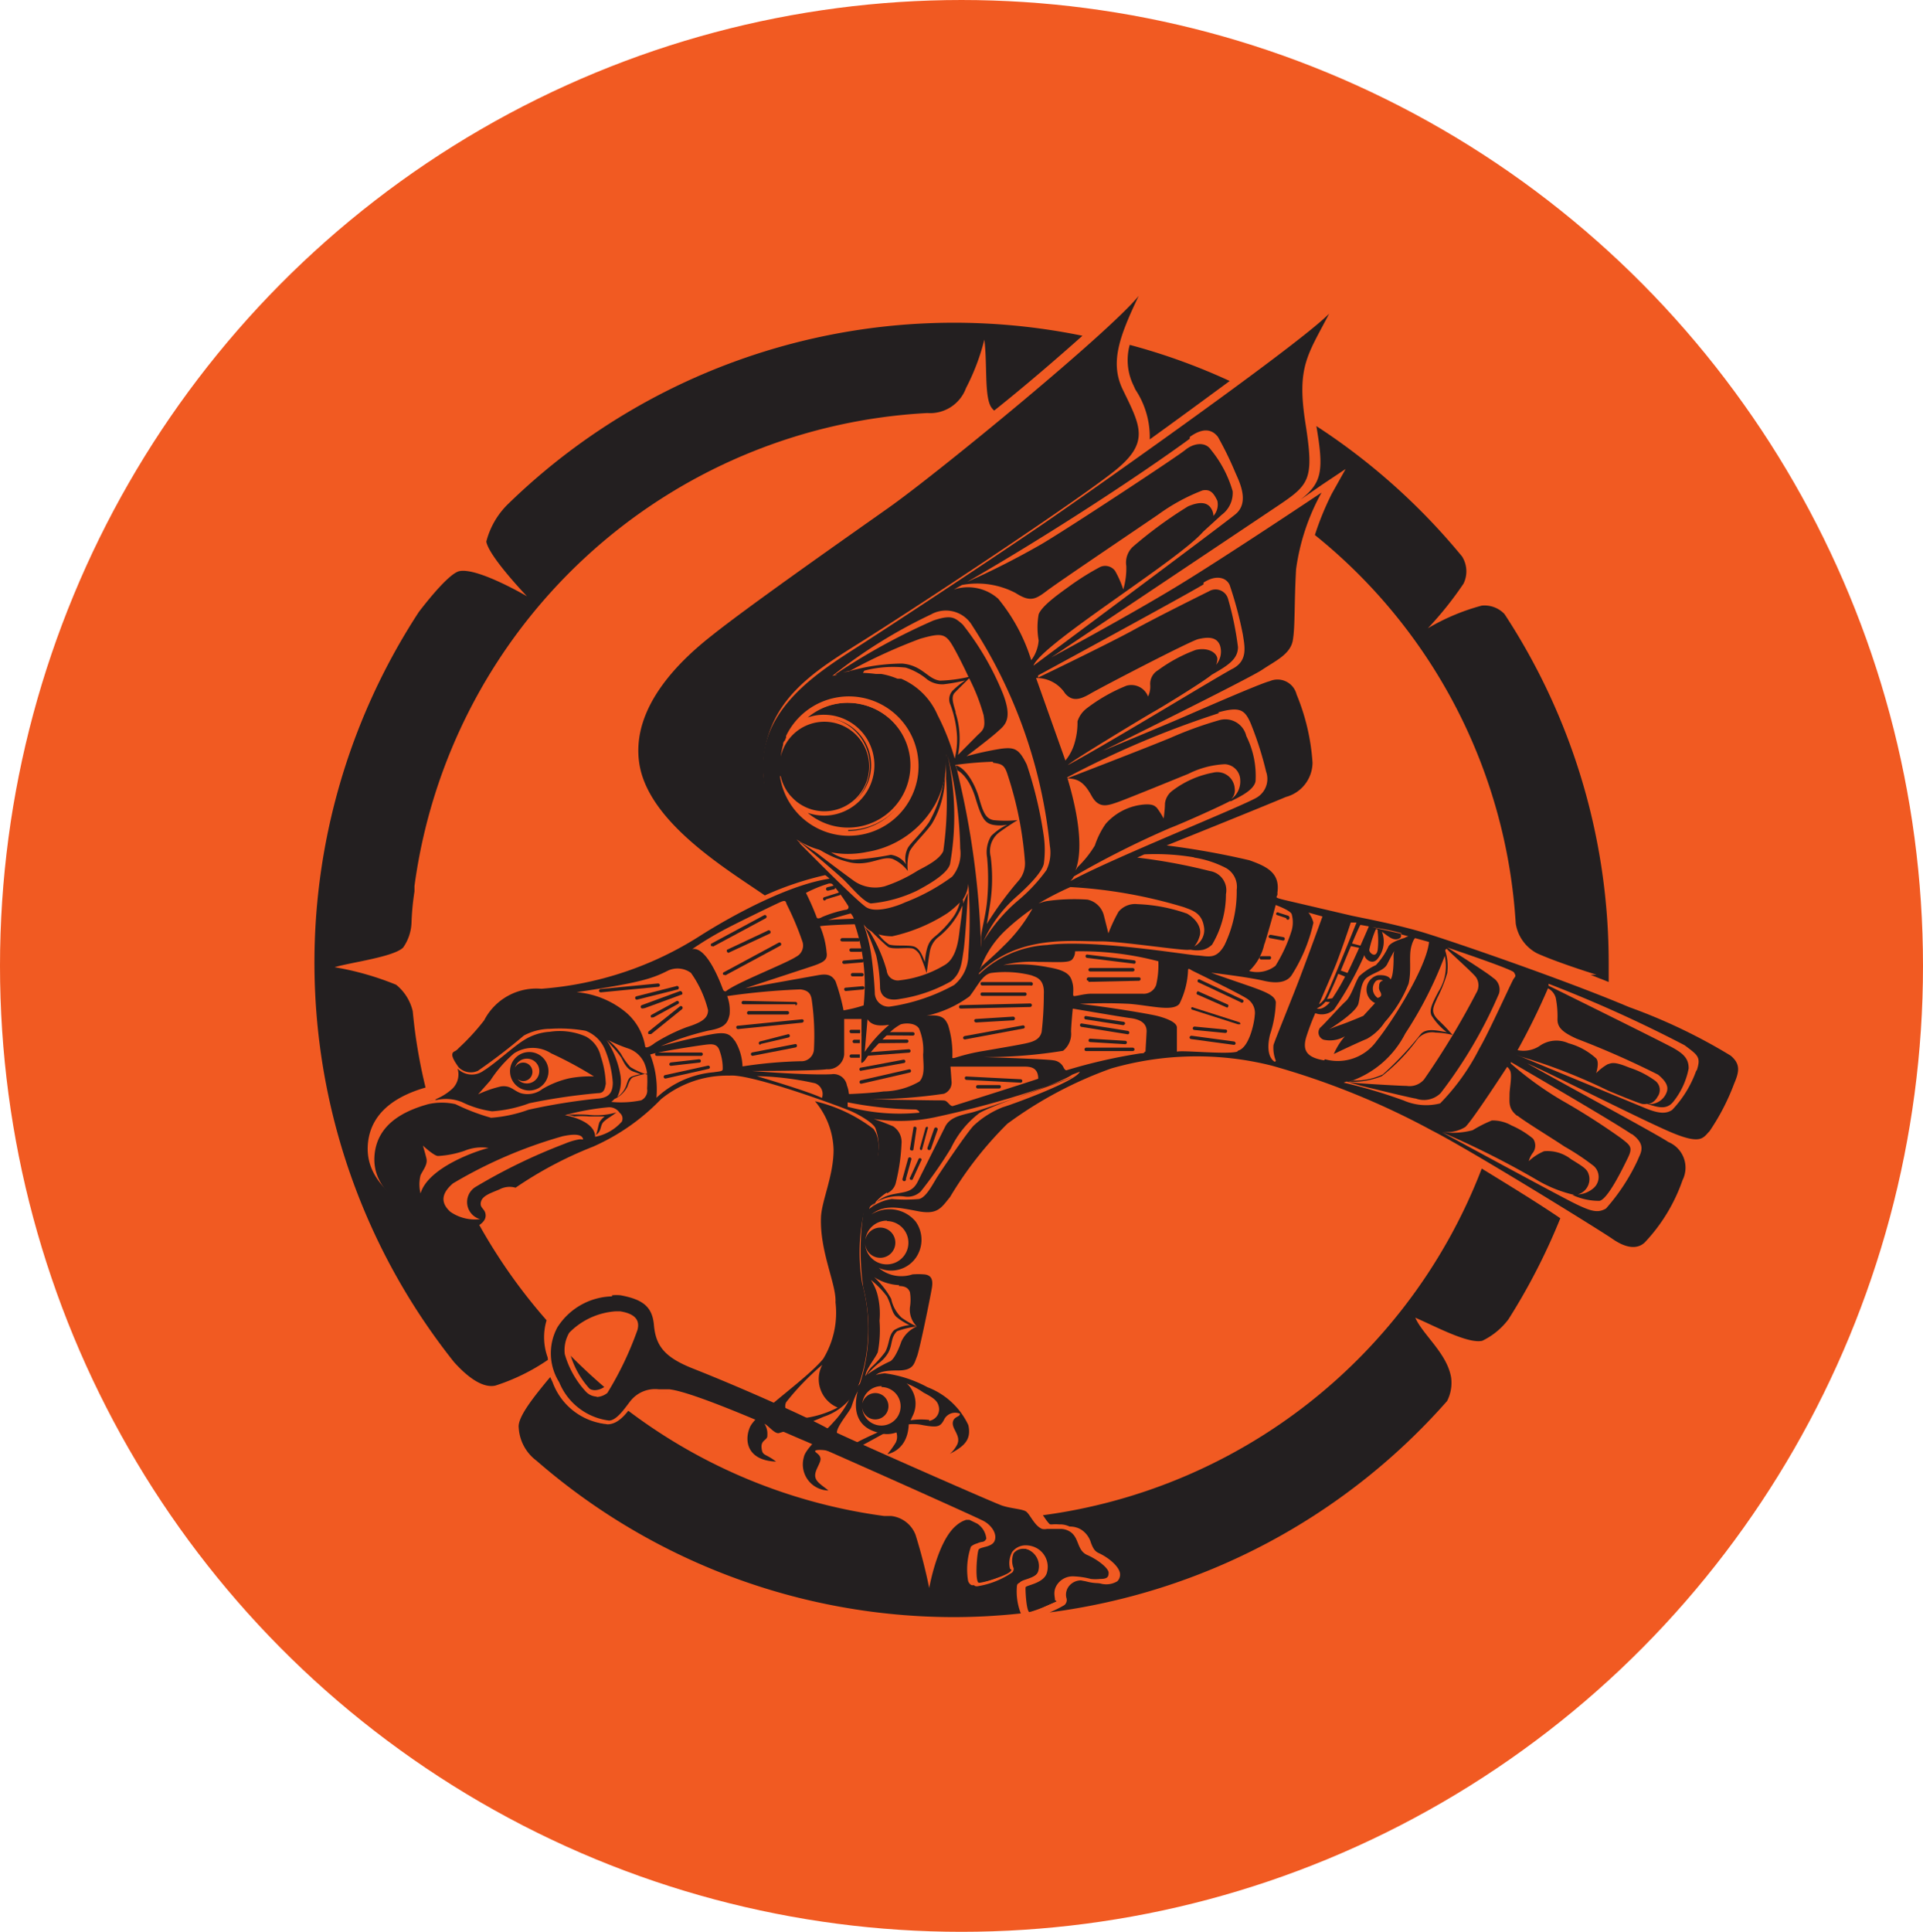 <svg xmlns="http://www.w3.org/2000/svg" width="104" height="104.448" viewBox="0 0 104 104.448">
  <g id="_5_Indigenization_Selected" data-name="5_Indigenization_Selected" transform="translate(-0.392 0.042)">
    <g id="back" transform="translate(0.392 -0.042)">
      <ellipse id="Ellipse_174" data-name="Ellipse 174" cx="52" cy="52.224" rx="52" ry="52.224" transform="translate(0 0)" fill="#f15a22"/>
    </g>
    <g id="front" transform="translate(17.392 15.958)">
      <path id="Path_2301" data-name="Path 2301" d="M60.57,23.875l1.156-.8,1.283-.855-.751,1.34a15.531,15.531,0,0,0-.913,2.23,29.236,29.236,0,0,1,10.862,21,2.207,2.207,0,0,0,1.156,1.618c1.156.52,3.212,1.156,3.212,1.156h-.335l.994.393V48.928A34.4,34.4,0,0,0,71.6,30.063a1.491,1.491,0,0,0-1.233-.456,11.637,11.637,0,0,0-2.912,1.225,18.928,18.928,0,0,0,1.93-2.415,1.514,1.514,0,0,0-.081-1.468A34.667,34.667,0,0,0,61.425,19.9C61.841,22.327,61.726,22.974,60.57,23.875Z" transform="translate(-7.233 -12.863)" fill="#231f20"/>
      <path id="Path_2302" data-name="Path 2302" d="M58.243,18.053A33.511,33.511,0,0,0,52.835,16.1a3.108,3.108,0,0,0,.208,2.2l.1.22a4.622,4.622,0,0,1,.774,2.692C55.354,20.179,56.845,19.081,58.243,18.053Z" transform="translate(-8.737 -13.454)" fill="#231f20"/>
      <path id="black_outline" data-name="black outline" d="M36.831,46.223c-2.011-1.387-6.275-3.929-6.783-7.1s2.427-5.778,3.894-6.933c2.092-1.676,7.962-5.778,9.591-6.933,2.727-1.93,11.983-9.533,13.52-11.452-1.063,2.23-1.56,3.617-.867,5.061.971,2,1.491,2.866-.451,4.414S46.318,29.8,42.528,32.206c-2.5,1.595-5.1,2.97-5.685,6.067-.728,3.836,2.762,6.02,3.467,6.806a16.859,16.859,0,0,0-3.478,1.144Z" transform="translate(-12.468 -13.81)" fill="#231f20"/>
      <path id="Path_2303" data-name="Path 2303" d="M27.611,69a29.94,29.94,0,0,1-3.721-5.3l-.3.1h-.058a3.213,3.213,0,0,1-.89.116,3.721,3.721,0,0,1-2.2-.74c-1.433-1.017-2.692-2.068-2.484-3.825.173-1.41,1.225-2.392,3.108-2.935a28.462,28.462,0,0,1-.693-4.125,2.6,2.6,0,0,0-.9-1.433,15.646,15.646,0,0,0-3.328-.948c.9-.266,3.2-.555,3.709-1.063a2.5,2.5,0,0,0,.451-1.317,14.232,14.232,0,0,1,.162-1.722v-.289h0A29.559,29.559,0,0,1,48.2,19.948,2.068,2.068,0,0,0,50.294,18.6a11.983,11.983,0,0,0,.994-2.623c.162,1.352,0,2.993.347,3.617a.855.855,0,0,0,.185.22c1.7-1.352,3.409-2.831,4.772-4.044a34.574,34.574,0,0,0-31.084,9.117,4.35,4.35,0,0,0-1.156,2.011c.139.809,2.2,2.958,2.2,2.958s-2.635-1.548-3.64-1.364c-.543.1-1.71,1.56-2.207,2.207a34.667,34.667,0,0,0,1.9,40.56c.693.774,1.537,1.433,2.242,1.271a10.932,10.932,0,0,0,2.866-1.41A3.189,3.189,0,0,1,27.611,69Z" transform="translate(-15.051 -13.616)" fill="#231f20"/>
      <path id="Path_2304" data-name="Path 2304" d="M27.8,64.568a.716.716,0,0,0,.474.2.959.959,0,0,0,.508-.173h0c-.716-.612-1.41-1.271-2.068-1.941h0A5.05,5.05,0,0,0,27.8,64.568Z" transform="translate(-13.103 -5.604)" fill="#231f20"/>
      <path id="Path_2305" data-name="Path 2305" d="M72.245,54A29.628,29.628,0,0,1,48.51,72.743l.058.081c.15.22.312.462.508.532a1,1,0,0,0,.5,0,2.149,2.149,0,0,1,.393,0,1.156,1.156,0,0,1,.624.173,1.271,1.271,0,0,1,.52.716c.1.254.185.439.416.543.578.266,1.156.774,1.156,1.156a.5.5,0,0,1-.15.37,1.156,1.156,0,0,1-1.028.081,4.125,4.125,0,0,0-.878-.127.832.832,0,0,0-.7.3.74.74,0,0,0-.15.636.358.358,0,0,1-.1.393,5.511,5.511,0,0,1-.809.4,34.563,34.563,0,0,0,21.5-11.428,2.149,2.149,0,0,0,.22-1.26c-.208-1.306-1.525-2.311-1.941-3.247,1.075.462,2.866,1.433,3.628,1.248a3.871,3.871,0,0,0,1.41-1.156,33.883,33.883,0,0,0,2.808-5.466C75.215,55.814,73.632,54.855,72.245,54Z" transform="translate(-9.109 -6.819)" fill="#231f20"/>
      <path id="Path_2306" data-name="Path 2306" d="M51.568,75.037c0-.139.15-.173.358-.243s.7-.243.786-.543A.971.971,0,0,0,52.2,73.1.924.924,0,0,0,51.776,73a.728.728,0,0,0-.612.254,1.04,1.04,0,0,0-.069.844v.1l-.069.1a4.772,4.772,0,0,1-1.791.7.243.243,0,0,1-.139,0,.381.381,0,0,1-.185-.277,3.813,3.813,0,0,1,.162-1.8.832.832,0,0,1,.393-.185.448.448,0,0,0,.439-.243,1.09,1.09,0,0,0-.5-.82l-.416-.2h-.173a1.49,1.49,0,0,0-.543.312c-1.017.844-1.456,3.374-1.456,3.374a29.109,29.109,0,0,0-.74-2.877,1.6,1.6,0,0,0-1.317-1.017h-.381a29.455,29.455,0,0,1-14.04-5.847c-.289.381-.682.855-1.156.855h0a3.467,3.467,0,0,1-2.739-2.253l-.127-.266c-.832,1.005-1.78,2.161-1.7,2.739a2.392,2.392,0,0,0,.959,1.78,34.436,34.436,0,0,0,22.591,8.459,33.929,33.929,0,0,0,3.605-.2,3.27,3.27,0,0,1-.208-1.514Z" transform="translate(-13.563 -5.299)" fill="#231f20"/>
      <path id="Path_2307" data-name="Path 2307" d="M51.781,77.178h-.092c-.277-.127-.277-1.444-.254-1.5s.127-.139.324-.208.74-.243.809-.578a1,1,0,0,0-.532-1.156,1.04,1.04,0,0,0-.451-.116.786.786,0,0,0-.659.3,1.156,1.156,0,0,0-.081.89.2.2,0,0,1,0,.139,4.622,4.622,0,0,1-1.745.693.347.347,0,0,1-.266-.266,3.8,3.8,0,0,1,.15-1.745.74.74,0,0,1,.37-.173.51.51,0,0,0,.474-.277c.069-.173-.185-.693-.532-.89s-8.932-4.033-9.788-4.391c-.139-.058-.393-.162-.7-.312a41.852,41.852,0,0,0-6.46-2.415H31.79a1.56,1.56,0,0,0-1.444.589l-.139.185c-.3.381-.7.913-1.156.913a3.467,3.467,0,0,1-2.75-2.207,3.178,3.178,0,0,1-.1-3.074,3.686,3.686,0,0,1,3.074-1.756,2.415,2.415,0,0,1,.5,0c1.086.2,1.791.555,1.9,1.71s.566,1.676,2.068,2.311c2.75,1.086,6.309,2.692,7.176,3.178.693.393,8.332,3.744,9.418,4.183a5.246,5.246,0,0,0,.763.185,1.953,1.953,0,0,1,.624.173,1.248,1.248,0,0,1,.335.381,1.444,1.444,0,0,0,.532.555.555.555,0,0,0,.208,0H53.1a2.311,2.311,0,0,1,.393,0,1.156,1.156,0,0,1,.589.15,1.271,1.271,0,0,1,.508.693.867.867,0,0,0,.439.578c.555.243,1.156.74,1.156,1.075a.416.416,0,0,1-.139.324.635.635,0,0,1-.451.139h0a2.311,2.311,0,0,1-.52-.069,4.229,4.229,0,0,0-.89-.127.867.867,0,0,0-.751.324.786.786,0,0,0-.162.682c0,.127,0,.266-.081.335A5.42,5.42,0,0,1,51.781,77.178ZM29.421,60.92a3.825,3.825,0,0,0-2.38,1.156,1.676,1.676,0,0,0-.231,1.052A4.8,4.8,0,0,0,27.9,65.091a.7.7,0,0,0,.508.22.994.994,0,0,0,.543-.185A19.644,19.644,0,0,0,30.5,61.844a.589.589,0,0,0-.058-.5,1.156,1.156,0,0,0-.786-.358Z" transform="translate(-13.171 -5.915)" fill="#231f20"/>
      <path id="Path_2308" data-name="Path 2308" d="M29.279,59.968a2.2,2.2,0,0,1,.474,0c1.156.22,1.7.589,1.791,1.595.1,1.156.589,1.768,2.149,2.38,2.692,1.063,6.263,2.669,7.164,3.178.716.393,8.412,3.779,9.429,4.183.462.185,1.156.208,1.375.347s.462.786.878.948a.682.682,0,0,0,.266,0H53.5a.936.936,0,0,1,.532.139c.532.324.37,1.017.948,1.271s1.156.716,1.156.959-.092.335-.462.335a2.312,2.312,0,0,1-.5,0,4.183,4.183,0,0,0-.913-.139,1.017,1.017,0,0,0-.855.37c-.393.485-.069.9-.208.994a5.351,5.351,0,0,1-1.352.566h0c-.162-.069-.22-1.225-.2-1.34s1.005-.208,1.156-.8a1.156,1.156,0,0,0-.6-1.34,1.225,1.225,0,0,0-.508-.127.913.913,0,0,0-.774.358,1.26,1.26,0,0,0-.092.994,4.287,4.287,0,0,1-1.652.67h-.069c-.208-.092-.092-1.629,0-1.791s.728-.116.867-.485-.162-.82-.578-1.052-8.921-4.021-9.811-4.391-5.778-2.577-7.2-2.739h-.566a1.7,1.7,0,0,0-1.548.636c-.266.335-.728,1.052-1.156,1.052h0a3.363,3.363,0,0,1-2.692-2.068,2.947,2.947,0,0,1-.1-2.97,3.605,3.605,0,0,1,2.958-1.676m-.867,5.443a1.017,1.017,0,0,0,.612-.22,17.853,17.853,0,0,0,1.629-3.409c.092-.347.081-.844-.936-1.005h-.254a3.894,3.894,0,0,0-2.5,1.156,1.86,1.86,0,0,0-.243,1.156,5.015,5.015,0,0,0,1.156,2.045.855.855,0,0,0,.6.254m.867-5.7h0a3.8,3.8,0,0,0-3.178,1.814,3.236,3.236,0,0,0,.1,3.2,3.559,3.559,0,0,0,2.762,2.184h0c.578,0,1.005-.555,1.306-.971l.139-.173a1.456,1.456,0,0,1,1.329-.578h.532a41.426,41.426,0,0,1,6.4,2.438l.716.312c.855.358,9.348,4.148,9.776,4.38s.543.52.462.74-.185.15-.381.208a.682.682,0,0,0-.428.208,3.79,3.79,0,0,0-.185,1.86.451.451,0,0,0,.231.324.335.335,0,0,0,.162,0,4.622,4.622,0,0,0,1.837-.74A.277.277,0,0,0,51,74.724a1.04,1.04,0,0,1,0-.809.659.659,0,0,1,.555-.243.8.8,0,0,1,.393.1.878.878,0,0,1,.474,1.052c-.069.266-.485.416-.74.5s-.37.127-.4.3-.081,1.456.335,1.641h.139a5.361,5.361,0,0,0,1.491-.612c.185-.116.15-.324.139-.451a.67.67,0,0,1,.139-.589.728.728,0,0,1,.647-.277,3.929,3.929,0,0,1,.855.127,2.681,2.681,0,0,0,.555.069c.659,0,.716-.451.716-.589,0-.439-.751-.971-1.248-1.156-.2-.092-.266-.243-.37-.508a1.4,1.4,0,0,0-.555-.751,1.155,1.155,0,0,0-.659-.173,2.311,2.311,0,0,0-.4,0H52.6a1.352,1.352,0,0,1-.474-.508,1.387,1.387,0,0,0-.37-.428,2.311,2.311,0,0,0-.67-.185,3.466,3.466,0,0,1-.74-.185c-1.156-.439-8.713-3.79-9.406-4.172s-4.426-2.1-7.188-3.178c-1.444-.578-1.9-1.063-1.988-2.172s-.855-1.606-2-1.826a2.635,2.635,0,0,0-.52,0Zm-.867,5.443a.6.6,0,0,1-.428-.185,4.738,4.738,0,0,1-1.04-1.884,1.676,1.676,0,0,1,.208-.971A3.709,3.709,0,0,1,29.533,61.1h.208a1,1,0,0,1,.7.312.451.451,0,0,1,0,.381,21.019,21.019,0,0,1-1.5,3.212.832.832,0,0,1-.462.162Z" transform="translate(-13.179 -5.934)" fill="#f15a22"/>
      <path id="Path_2309" data-name="Path 2309" d="M42.061,66.332a.716.716,0,0,1,0,.636,4.958,4.958,0,0,1-.451.624s1.156-.173,1.156-1.722C42.384,65.9,42.292,66.113,42.061,66.332Z" transform="translate(-10.618 -4.972)" fill="#231f20"/>
      <path id="Path_2310" data-name="Path 2310" d="M46.615,66.376a4.021,4.021,0,0,0-2.207-2.045A6.656,6.656,0,0,0,42.1,63.58a2.207,2.207,0,0,0-1.583.832,2.311,2.311,0,0,0-.37.647,4.992,4.992,0,0,1-.82,1.156c-.474.543-1.525,1.421-1.606,1.9a1.41,1.41,0,0,0,1.329,1.8c-.4-.324-.693-.474-.716-.786s.3-.693.289-.924-.243-.312-.289-.4.243-.1.5-.069c.462.069.763.3,1.075.22s2.392-1.294,2.716-1.41a2.461,2.461,0,0,1,1.548-.162c.8.139.936.092,1.156-.347a.67.67,0,0,1,.832-.277c0,.127-.1.127-.231.22s-.231.277-.081.589.347.589.116.948a1.514,1.514,0,0,1-.347.416C46.373,67.532,46.8,67.185,46.615,66.376ZM44.5,66.1a3.836,3.836,0,0,0-1.93.277c-.936.439-1.791.809-2.068.994s-.9.162-.994-.589c0-.335.624-1.052.763-1.34s.358-1.583,1.5-1.618a4.426,4.426,0,0,1,2.427.8c.532.277.728.439.8.682a.636.636,0,0,1-.5.844Z" transform="translate(-11.247 -5.328)" fill="#231f20"/>
      <path id="Path_2311" data-name="Path 2311" d="M43.75,19.4Z" transform="translate(-10.266 -12.94)" fill="#231f20"/>
      <path id="Path_2312" data-name="Path 2312" d="M41.916,52.341a8.355,8.355,0,0,0-3.155-1.491,4.241,4.241,0,0,1,1.005,2.623c0,1.433-.659,2.773-.682,3.686-.058,1.86.844,3.605.786,4.564a4.784,4.784,0,0,1-.67,3.062c-.959,1.156-3.64,2.924-3.964,3.7s-.1,1.791,1.421,1.849c-.6-.462-.74-.289-.786-.74s.335-.4.312-.682a1,1,0,0,0-.162-.636c.243.139.543.543.774.52a20.985,20.985,0,0,0,2.438-.89,3.085,3.085,0,0,0,1.941-1.86,9.244,9.244,0,0,0,.139-5.35,10.007,10.007,0,0,1,.52-5.246C42.159,54.12,42.425,53,41.916,52.341ZM37.733,68.022c-.347-.092-.716-.52-.532-.9A14.11,14.11,0,0,1,39.155,65.1a1.664,1.664,0,0,0,.832,2.311,5.454,5.454,0,0,1-2.253.612Z" transform="translate(-11.684 -7.309)" fill="#231f20"/>
      <path id="Path_2313" data-name="Path 2313" d="M47.613,72.922c0,.266-1.5.693-1.722.659a4.888,4.888,0,0,1,0-1.791" transform="translate(-9.914 -4.051)" fill="#231f20"/>
      <path id="Path_2314" data-name="Path 2314" d="M49.673,74.346c-.139.092-1.063.439-1.387.555a5.6,5.6,0,0,1-.2-1.34" transform="translate(-9.535 -3.776)" fill="#231f20"/>
      <path id="Path_2315" data-name="Path 2315" d="M49.673,74.346c-.139.092-1.063.439-1.387.555a7.175,7.175,0,0,1-.2-1.34" transform="translate(-9.535 -3.776)" fill="#231f20"/>
      <path id="Path_2316" data-name="Path 2316" d="M28.332,46.125a.092.092,0,0,1-.092-.081.1.1,0,0,1,.092-.1l3.1-.3a.1.1,0,0,1,.1.081.092.092,0,0,1-.081.1l-3.108.3Z" transform="translate(-12.845 -8.471)" fill="#231f20"/>
      <path id="Path_2317" data-name="Path 2317" d="M30.262,46.937a.095.095,0,0,1-.023-.185L32.284,46a.1.1,0,0,1,.127.058.092.092,0,0,1,0,.116l-2.011.74Z" transform="translate(-12.524 -8.409)" fill="#231f20"/>
      <path id="Path_2318" data-name="Path 2318" d="M30.624,48.2h-.081a.116.116,0,0,1,0-.139l1.687-1.352a.092.092,0,0,1,.127,0,.1.1,0,0,1,0,.139L30.682,48.2Z" transform="translate(-12.467 -8.289)" fill="#231f20"/>
      <path id="Path_2319" data-name="Path 2319" d="M30.932,49.025a.092.092,0,0,1-.092-.092.1.1,0,0,1,.092-.092h2.4a.092.092,0,0,1,.092.092.1.1,0,0,1-.092.092Z" transform="translate(-12.412 -7.936)" fill="#231f20"/>
      <path id="Path_2320" data-name="Path 2320" d="M31.333,50.144a.094.094,0,0,1-.023-.185l2.311-.508a.089.089,0,1,1,.035.173l-2.311.52Z" transform="translate(-12.346 -7.831)" fill="#231f20"/>
      <path id="Path_2321" data-name="Path 2321" d="M35.372,49.086a.093.093,0,0,1-.012-.185l2.311-.451a.081.081,0,0,1,.1.081.092.092,0,0,1-.069.1l-2.311.451Z" transform="translate(-11.67 -8)" fill="#231f20"/>
      <path id="Path_2322" data-name="Path 2322" d="M37.762,46.635H34.931a.081.081,0,0,1-.081-.092.092.092,0,0,1,.092-.092h0l2.82.058a.092.092,0,1,1,0,.185Z" transform="translate(-11.741 -8.337)" fill="#231f20"/>
      <path id="Path_2323" data-name="Path 2323" d="M48.613,45.765h-2.6a.092.092,0,0,1-.092-.092.081.081,0,0,1,.092-.092h2.646a.1.1,0,0,1,.092.1.092.092,0,0,1-.139.081Z" transform="translate(-9.891 -8.483)" fill="#231f20"/>
      <path id="Path_2324" data-name="Path 2324" d="M48.195,50.285h0l-2.912-.15a.092.092,0,0,1-.092-.092.081.081,0,0,1,.092-.092l2.924.15a.093.093,0,1,1-.012.185Z" transform="translate(-10.012 -7.749)" fill="#231f20"/>
      <path id="Path_2325" data-name="Path 2325" d="M50.932,45.545a.081.081,0,0,1-.092-.081.1.1,0,0,1,.092-.1H53.66a.081.081,0,0,1,.092.092.092.092,0,0,1-.092.092l-2.727.058Z" transform="translate(-9.068 -8.52)" fill="#231f20"/>
      <path id="Path_2326" data-name="Path 2326" d="M53.352,48.8H50.821a.081.081,0,0,1-.081-.092.092.092,0,0,1,.092-.092h2.519a.1.1,0,0,1,.092.092.092.092,0,0,1-.092.092Z" transform="translate(-9.086 -7.973)" fill="#231f20"/>
      <path id="Path_2327" data-name="Path 2327" d="M58,48.557h0l-2.311-.312a.092.092,0,0,1-.081-.1.116.116,0,0,1,.1-.081l2.311.312a.116.116,0,0,1,.081.1.092.092,0,0,1-.1.081Z" transform="translate(-8.274 -8.065)" fill="#231f20"/>
      <path id="Path_2328" data-name="Path 2328" d="M58.21,47.664h0l-2.461-.786a.081.081,0,0,1-.058-.116.092.092,0,0,1,.116,0l2.461.786a.092.092,0,0,1,.069.116Z" transform="translate(-8.26 -8.284)" fill="#231f20"/>
      <path id="Path_2329" data-name="Path 2329" d="M58.314,46.687h0L56,45.6a.1.1,0,0,1,0-.127.092.092,0,0,1,.127,0l2.311,1.086a.092.092,0,0,1,0,.127.081.081,0,0,1-.127,0Z" transform="translate(-8.211 -8.499)" fill="#231f20"/>
      <path id="Path_2330" data-name="Path 2330" d="M53.1,48.08h0l-2.5-.4a.092.092,0,0,1-.069-.1.081.081,0,0,1,.1-.081l2.484.4a.093.093,0,1,1-.023.185Z" transform="translate(-9.121 -8.161)" fill="#231f20"/>
      <path id="Path_2331" data-name="Path 2331" d="M53.4,44.8h0l-2.531-.312a.092.092,0,0,1-.081-.1.081.081,0,0,1,.1-.081l2.531.312a.093.093,0,1,1-.023.185Z" transform="translate(-9.078 -8.696)" fill="#231f20"/>
      <path id="Path_2332" data-name="Path 2332" d="M45.012,46.847a.092.092,0,1,1,0-.185l3.756-.092a.091.091,0,0,1,.092.092.1.1,0,0,1-.092.1Z" transform="translate(-10.053 -8.316)" fill="#231f20"/>
      <path id="Path_2333" data-name="Path 2333" d="M45.2,48.343a.1.1,0,0,1-.092-.081.116.116,0,0,1,.081-.1l3.155-.578a.092.092,0,0,1,.1.069.081.081,0,0,1-.069.1l-3.155.589Z" transform="translate(-10.024 -8.144)" fill="#231f20"/>
      <path id="Path_2334" data-name="Path 2334" d="M34.094,45.485a.075.075,0,0,1-.081-.127l2.981-1.606a.093.093,0,1,1,.092.162L34.106,45.52Z" transform="translate(-11.884 -8.783)" fill="#231f20"/>
      <path id="Path_2335" data-name="Path 2335" d="M33.524,44.146a.092.092,0,0,1-.081,0,.1.1,0,0,1,0-.127L36.3,42.482a.093.093,0,0,1,.092.162L33.535,44.18Z" transform="translate(-11.979 -8.997)" fill="#231f20"/>
      <path id="Path_2336" data-name="Path 2336" d="M34.693,47.832a.092.092,0,0,1-.092-.081.081.081,0,0,1,.081-.1l3.467-.347a.092.092,0,0,1,.1.081.116.116,0,0,1-.081.1l-3.467.347Z" transform="translate(-11.781 -8.193)" fill="#231f20"/>
      <path id="Path_2337" data-name="Path 2337" d="M30.013,46.5a.1.1,0,0,1-.092-.069.092.092,0,0,1,.069-.116l2.138-.543a.1.1,0,1,1,.046.185Z" transform="translate(-12.567 -8.449)" fill="#231f20"/>
      <path id="Path_2338" data-name="Path 2338" d="M34.275,44.4a.116.116,0,0,1-.092-.058.092.092,0,0,1,0-.116L36.367,43.2a.1.1,0,1,1,.081.173l-2.184,1.017Z" transform="translate(-11.858 -8.878)" fill="#231f20"/>
      <path id="Path_2339" data-name="Path 2339" d="M35.193,47.116a.092.092,0,0,1-.092-.1.1.1,0,0,1,.092-.092h2.092a.092.092,0,0,1,0,.185H35.193Z" transform="translate(-11.701 -8.258)" fill="#231f20"/>
      <path id="Path_2340" data-name="Path 2340" d="M35.743,48.567a.092.092,0,0,1-.092-.069.1.1,0,0,1,.069-.116L37.21,48a.081.081,0,0,1,.116.069.092.092,0,0,1-.069.1l-1.525.358Z" transform="translate(-11.611 -8.076)" fill="#231f20"/>
      <path id="Path_2341" data-name="Path 2341" d="M45.812,50.535a.092.092,0,1,1,0-.185h1.156a.081.081,0,0,1,.092.092.092.092,0,0,1-.081.092H45.824Z" transform="translate(-9.931 -7.683)" fill="#231f20"/>
      <path id="Path_2342" data-name="Path 2342" d="M52.918,48.5h0l-1.907-.116a.081.081,0,0,1-.081-.092.092.092,0,0,1,.081-.092l1.9.116a.092.092,0,0,1,.092.092A.1.1,0,0,1,52.918,48.5Z" transform="translate(-9.058 -8.043)" fill="#231f20"/>
      <path id="Path_2343" data-name="Path 2343" d="M57.516,47.987h0l-1.664-.162a.092.092,0,0,1-.092-.092.1.1,0,0,1,.1-.092l1.676.162a.081.081,0,0,1,.081.1.092.092,0,0,1-.1.081Z" transform="translate(-8.252 -8.137)" fill="#231f20"/>
      <path id="Path_2344" data-name="Path 2344" d="M57.593,46.89h0l-1.629-.716a.092.092,0,0,1,0-.127A.1.1,0,0,1,56.01,46l1.629.728a.092.092,0,0,1,0,.116.116.116,0,0,1-.046.046Z" transform="translate(-8.224 -8.409)" fill="#231f20"/>
      <path id="Path_2345" data-name="Path 2345" d="M52.833,47.647h0L50.8,47.335a.092.092,0,0,1-.069-.1.081.081,0,0,1,.1-.081l2.034.312a.092.092,0,0,1,.069.116S52.879,47.647,52.833,47.647Z" transform="translate(-9.091 -8.218)" fill="#231f20"/>
      <path id="Path_2346" data-name="Path 2346" d="M48.231,46.245H46.012a.092.092,0,1,1,0-.185h2.311a.092.092,0,1,1,0,.185Z" transform="translate(-9.893 -8.402)" fill="#231f20"/>
      <path id="Path_2347" data-name="Path 2347" d="M53.324,45.115H51.012a.092.092,0,0,1-.092-.092.1.1,0,0,1,.092-.092h2.311a.1.1,0,0,1,.092.092A.092.092,0,0,1,53.324,45.115Z" transform="translate(-9.057 -8.592)" fill="#231f20"/>
      <path id="Path_2348" data-name="Path 2348" d="M30.744,47.34a.092.092,0,0,1-.081,0,.1.1,0,0,1,0-.127l1.352-.74a.1.1,0,0,1,.127,0,.092.092,0,0,1,0,.127l-1.352.74Z" transform="translate(-12.448 -8.333)" fill="#231f20"/>
      <path id="Path_2349" data-name="Path 2349" d="M31.592,49.508a.092.092,0,0,1-.092-.081.116.116,0,0,1,.081-.1l1.525-.173s.1,0,.1.081a.081.081,0,0,1-.081.1l-1.525.173Z" transform="translate(-12.304 -7.883)" fill="#231f20"/>
      <path id="Path_2350" data-name="Path 2350" d="M45.722,47.493a.1.1,0,0,1-.092-.092.092.092,0,0,1,.092-.092l2.011-.127a.1.1,0,1,1,0,.2l-2.011.116Z" transform="translate(-9.942 -8.215)" fill="#231f20"/>
      <path id="Path_2351" data-name="Path 2351" d="M40.4,49.782a.1.1,0,0,1-.092-.081s0-.1.081-.1L42.7,49.17a.092.092,0,1,1,0,.185l-2.311.416Z" transform="translate(-10.83 -7.878)" fill="#231f20"/>
      <path id="Path_2352" data-name="Path 2352" d="M40.4,50.395s-.081,0-.081-.069a.092.092,0,0,1,.069-.116l2.588-.589a.09.09,0,1,1,.046.173l-2.6.6Z" transform="translate(-10.828 -7.802)" fill="#231f20"/>
      <path id="Path_2353" data-name="Path 2353" d="M40.63,49.048l2.311-.173a.093.093,0,0,0-.023-.185l-2.1.162-.116.162Z" transform="translate(-10.777 -7.961)" fill="#231f20"/>
      <path id="Path_2354" data-name="Path 2354" d="M39.941,48.93a.1.1,0,0,0-.081.1.092.092,0,0,0,.092.081h.462V48.93Z" transform="translate(-10.912 -7.921)" fill="#231f20"/>
      <path id="Path_2355" data-name="Path 2355" d="M39.86,47.882a.092.092,0,0,0,.092.092h.474a1.063,1.063,0,0,0,0-.185h-.485a.081.081,0,0,0-.081.092Z" transform="translate(-10.913 -8.112)" fill="#231f20"/>
      <path id="Path_2356" data-name="Path 2356" d="M42.984,48.085h0A.093.093,0,1,0,43,47.9H41.725l-.185.173Z" transform="translate(-10.628 -8.094)" fill="#231f20"/>
      <path id="Path_2357" data-name="Path 2357" d="M40.092,48.25a.1.1,0,0,0-.092.092.092.092,0,0,0,.092.092h.3V48.25Z" transform="translate(-10.89 -8.035)" fill="#231f20"/>
      <path id="Path_2358" data-name="Path 2358" d="M42.733,48.425a.1.1,0,0,0,.092-.092.092.092,0,0,0-.092-.092h-1.4l-.185.2Z" transform="translate(-10.693 -8.037)" fill="#231f20"/>
      <path id="Path_2359" data-name="Path 2359" d="M42.73,53.553h0a.081.081,0,0,1-.069-.1l.185-1.1c0-.058,0-.081.1-.081a.092.092,0,0,1,.069.1l-.173,1.156a.092.092,0,0,1-.116.023Z" transform="translate(-10.447 -7.354)" fill="#231f20"/>
      <path id="Path_2360" data-name="Path 2360" d="M43.19,53.54h0a.092.092,0,0,1-.069-.116l.3-1.075a.092.092,0,0,1,.116-.069.1.1,0,0,1,0,.116l-.289,1.075a.092.092,0,0,1-.058.069Z" transform="translate(-10.37 -7.353)" fill="#231f20"/>
      <path id="Path_2361" data-name="Path 2361" d="M42.38,54.973h0a.1.1,0,0,1-.069-.116l.3-1.075a.092.092,0,1,1,.185,0l-.3,1.075a.092.092,0,0,1-.116.116Z" transform="translate(-10.504 -7.115)" fill="#231f20"/>
      <path id="Path_2362" data-name="Path 2362" d="M43.528,53.526h0a.1.1,0,0,1-.058-.116l.37-1.052a.1.1,0,0,1,.185.058l-.37,1.052A.1.1,0,0,1,43.528,53.526Z" transform="translate(-10.311 -7.35)" fill="#231f20"/>
      <path id="Path_2363" data-name="Path 2363" d="M42.673,54.886h0a.092.092,0,0,1,0-.127l.462-1.005a.092.092,0,0,1,.127,0,.081.081,0,0,1,0,.116L42.8,54.886A.116.116,0,0,1,42.673,54.886Z" transform="translate(-10.447 -7.11)" fill="#231f20"/>
      <path id="Path_2364" data-name="Path 2364" d="M39.522,43.725a.092.092,0,0,1-.092-.081.116.116,0,0,1,.092-.1h.867a.092.092,0,0,1,.092.092.081.081,0,0,1-.081.092h-.867Z" transform="translate(-10.982 -8.825)" fill="#231f20"/>
      <path id="Path_2365" data-name="Path 2365" d="M38.723,41.869a.094.094,0,0,1-.023-.185l.74-.231a.081.081,0,0,1,.116,0,.092.092,0,0,1,0,.116L38.8,41.8A.5.5,0,0,1,38.723,41.869Z" transform="translate(-11.117 -9.178)" fill="#231f20"/>
      <path id="Path_2366" data-name="Path 2366" d="M39.942,44.205a.1.1,0,0,1-.092-.092.092.092,0,0,1,.092-.092h.508a.093.093,0,1,1,.012.185h-.52Z" transform="translate(-10.914 -8.745)" fill="#231f20"/>
      <path id="Path_2367" data-name="Path 2367" d="M38.863,41.385a.092.092,0,0,1-.092-.069.1.1,0,0,1,.069-.116l.277-.069a.1.1,0,1,1,.046.185l-.277.069Z" transform="translate(-11.095 -9.229)" fill="#231f20"/>
      <path id="Path_2368" data-name="Path 2368" d="M40.012,45.345a.092.092,0,1,1,0-.185h.508a.1.1,0,0,1,.092.092.1.1,0,0,1-.092.092h-.508Z" transform="translate(-10.902 -8.553)" fill="#231f20"/>
      <path id="Path_2369" data-name="Path 2369" d="M39.612,44.776a.092.092,0,0,1-.092-.081.1.1,0,0,1,.092-.1l.971-.081a.1.1,0,0,1,.1.092.092.092,0,0,1-.092.092l-.971.081Z" transform="translate(-10.967 -8.662)" fill="#231f20"/>
      <path id="Path_2370" data-name="Path 2370" d="M39.7,46.036a.1.1,0,0,1-.092-.092.081.081,0,0,1,.081-.092l.913-.081s.092,0,.1.081a.092.092,0,0,1-.092.1l-.913.081Z" transform="translate(-10.952 -8.451)" fill="#231f20"/>
      <path id="Path_2371" data-name="Path 2371" d="M60.173,42.662h0l-.52-.173a.082.082,0,0,1,.116-.116l.52.162s.081.069.058.116a.087.087,0,1,1-.173.012Z" transform="translate(-7.613 -9.023)" fill="#231f20"/>
      <path id="Path_2372" data-name="Path 2372" d="M60.043,43.7h0l-.682-.127a.092.092,0,0,1-.081-.1.116.116,0,0,1,.116-.081l.682.127a.094.094,0,0,1-.035.185Z" transform="translate(-7.671 -8.85)" fill="#231f20"/>
      <path id="Path_2373" data-name="Path 2373" d="M59.392,44.565h-.439a.1.1,0,0,1-.092-.092.092.092,0,0,1,.092-.092h.439a.081.081,0,0,1,.092.092.092.092,0,0,1-.092.092Z" transform="translate(-7.743 -8.684)" fill="#231f20"/>
      <path id="Path_2374" data-name="Path 2374" d="M20.75,51.575a2.311,2.311,0,0,1,1.456.092,5.4,5.4,0,0,0,1.629.5,7.211,7.211,0,0,0,2.022-.439,32.136,32.136,0,0,1,3.7-.543c.324,0,.37-.2.428-.508a5.131,5.131,0,0,0-.277-1.491A1.606,1.606,0,0,0,28.9,48.12a3.536,3.536,0,0,0-1.941-.254,2.947,2.947,0,0,0-1.433.474c-.543.335-1.572,1.283-2.149,1.629a1.075,1.075,0,0,1-1.41-.116A1.076,1.076,0,0,1,21.6,51.02h0a3,3,0,0,1-.508.347h0a3.466,3.466,0,0,1-.716.289l.451-.15Zm3-1.086a6.783,6.783,0,0,1,1.271-1.456,1.86,1.86,0,0,1,2.011,0,20.523,20.523,0,0,1,2.311,1.248,5.986,5.986,0,0,0-1.329.1,5.026,5.026,0,0,0-1.456.578,1.317,1.317,0,0,1-1.156.231c-.416-.139-.555-.439-1.086-.37a6.078,6.078,0,0,0-1.236.428Z" transform="translate(-14.222 -8.081)" fill="#231f20"/>
      <path id="Path_2375" data-name="Path 2375" d="M25.262,50.89a1.04,1.04,0,1,0-.743-.3,1.04,1.04,0,0,0,.743.3Zm-.139-1.722a.67.67,0,1,1,0,1.34.636.636,0,0,1-.508-.243.462.462,0,0,0,.3.116.5.5,0,1,0-.439-.728.67.67,0,0,1,.647-.485Z" transform="translate(-13.626 -7.93)" fill="#231f20"/>
      <path id="Path_2376" data-name="Path 2376" d="M28.808,52.061c.185-.162.335-.22.624-.451a3.848,3.848,0,0,1-1.537.127q-.577-.029-1.156,0a1.687,1.687,0,0,1,.416.092,4.4,4.4,0,0,1,.8,0H28.8a1.155,1.155,0,0,0-.277.3c-.069.139-.1.5-.2.7C28.681,52.6,28.508,52.28,28.808,52.061Z" transform="translate(-13.097 -7.465)" fill="#231f20"/>
      <path id="Path_2377" data-name="Path 2377" d="M65.13,48.1A7,7,0,0,0,66.436,46c.173-.74,0-1.468.15-2.022s.312-.5.312-.5l-.324-.081a1.156,1.156,0,0,0-.948,1.213c0,1.028-.162,1.156-.162,1.156s-.1-.277-.7-.22a.8.8,0,0,0-.139,1.5l-.636.693h0s-.647.277-1.156.462a7.074,7.074,0,0,0-.693.266s1.456-.89,1.583-1.387.1-1.156.474-1.421.9-.37,1.075-.7.682-1.433,1.156-1.491c0,0-.89.208-1.075.508a3.643,3.643,0,0,1-.682,1.017,3.605,3.605,0,0,0-.89.589c-.2.243-.428,1.086-.751,1.375S61.871,48.2,61.652,48.38a.416.416,0,0,0,.185.647,1.572,1.572,0,0,0,1.156-.185h0a3.663,3.663,0,0,0-.6.959c.462-.22,1.34-.636,1.791-.82a2.785,2.785,0,0,0,.948-.878Zm-.5-2.2c.139-.185.428-.081.428-.081-.208.081-.208.185-.22.37s.1.243.116.381-.1.162-.185.2a.6.6,0,0,1-.139-.867Z" transform="translate(-7.257 -8.814)" fill="#231f20"/>
      <path id="Path_2378" data-name="Path 2378" d="M42.415,40.524a2.011,2.011,0,0,1,.832.659,2.5,2.5,0,0,1,.092-1.052c.162-.358.867-1.005,1.213-1.514a4.992,4.992,0,0,0,.7-2.727,6.933,6.933,0,0,1-.855,2.646c-.381.566-1.028,1.156-1.156,1.41a1.26,1.26,0,0,0-.092.878,1.156,1.156,0,0,0-.82-.52,14.791,14.791,0,0,1-2.068.266,2.519,2.519,0,0,1-1.225-.439,2.785,2.785,0,0,1-.751-.231,5.223,5.223,0,0,0,1.918.832C41.214,40.905,41.849,40.35,42.415,40.524Z" transform="translate(-11.15 -10.087)" fill="#231f20"/>
      <path id="Path_2379" data-name="Path 2379" d="M38.262,39.362l-.012-.012h0Z" transform="translate(-11.183 -9.528)" fill="#231f20"/>
      <path id="Path_2380" data-name="Path 2380" d="M91.209,54.754a30.1,30.1,0,0,0-5.486-2.62c-3.5-1.486-10.015-3.72-11.322-4.094-1.517-.433-2.988-.7-3.7-.854l-3.653-.854c-.642-.164-.3-.117-.35-.374.163-1.076-.56-1.427-1.517-1.766a43.212,43.212,0,0,0-4.47-.8s5.264-2.117,6.443-2.62A1.941,1.941,0,0,0,68.6,38.926a11.615,11.615,0,0,0-.864-3.7,1.062,1.062,0,0,0-1.459-.714c-.49.117-3.7,1.521-4.669,1.942s-4.33,1.813-4.33,1.813,7.9-3.9,8.6-4.375,1.529-.831,1.657-1.6.07-2,.175-3.837a11.845,11.845,0,0,1,1.377-4.141s-4.914,3.287-7.622,4.948-7,3.966-7,3.966,10.5-7.019,12.244-8.189,1.984-1.427,1.506-4.48.117-3.673,1.284-5.919c-1.739,1.778-14.287,10.587-15.956,11.7-3,2.036-6.84,4.562-9.221,6.107-2.194,1.416-5.673,3.428-5.439,7.019.21,3.24,1.774,4.2,3.6,5.721-2.941.445-7,3.088-7,3.088a18.5,18.5,0,0,1-8.591,2.866,3.173,3.173,0,0,0-3.093,1.708,12.3,12.3,0,0,1-1.377,1.5c-.187.211-.268.152-.327.269s0,.316.327.772a.932.932,0,0,0,1.039.187q1.29-.891,2.486-1.907a3.041,3.041,0,0,1,1.424-.363,7.989,7.989,0,0,1,1.914.105,1.846,1.846,0,0,1,1.039.994,5.731,5.731,0,0,1,.432,1.8c0,.55-.2.842-.864.877a32.405,32.405,0,0,0-3.7.6,7.479,7.479,0,0,1-2.019.433,11.306,11.306,0,0,1-1.926-.737,3.378,3.378,0,0,0-1.471,0c-1.354.374-2.708,1.088-2.895,2.656s.945,2.515,2.334,3.51a3.309,3.309,0,0,0,2.883.562c.28-.07.782-.316.782-.7s-.338-.386-.257-.737.56-.491,1-.679a1.165,1.165,0,0,1,.875-.094,20.994,20.994,0,0,1,4.2-2.223,11.578,11.578,0,0,0,3.665-2.562,5.653,5.653,0,0,1,3.7-1.275c1.167-.117,6.093,1.708,6.571,1.919s1.284.679,1.342.971a2.778,2.778,0,0,1,0,1.848,14.068,14.068,0,0,0-.677,6.691,9.5,9.5,0,0,1-.222,5.37c-.479,1.544.093,2.269,1.027,2.5a1.458,1.458,0,0,0,1.844-.854,1.487,1.487,0,0,0-.584-2.012,1.747,1.747,0,0,0-1.494-.117c.21-.316.665-.374,1.307-.374.852,0,.875-.374,1.027-.749s.77-3.428.817-3.767,0-.643-.42-.679a3.909,3.909,0,0,0-.642,0,1.9,1.9,0,0,1-1.821-.351,1.632,1.632,0,0,0,2-.538,1.7,1.7,0,0,0,0-1.965,1.841,1.841,0,0,0-2.4-.386c.724-.562,1.471-.374,2.533-.175s1.249-.187,1.727-.772a19.963,19.963,0,0,1,3.093-3.954,21.729,21.729,0,0,1,5.626-2.995,16.655,16.655,0,0,1,8.672-.152,41.732,41.732,0,0,1,8.672,3.51c2.136,1.088,9.163,5.44,9.746,5.849s1.261.655,1.751.211a9.362,9.362,0,0,0,2.054-3.381,1.5,1.5,0,0,0-.77-2.059c-.537-.374-5.486-3.042-7.622-4.247.992.409,6.338,3.135,7.879,3.767s1.634.234,1.973-.105A12.094,12.094,0,0,0,91.4,56.275C91.687,55.608,91.746,55.2,91.209,54.754Zm-9.875-3.638h0a.842.842,0,0,1,.42.515,5.113,5.113,0,0,1,.093,1.17c0,.445.292.7,1.039,1.041a47.245,47.245,0,0,1,4.4,1.942c.5.409.56.69.467.948a.98.98,0,0,1-.992.643.736.736,0,0,0,.49-.386.621.621,0,0,0-.14-.889,4.945,4.945,0,0,0-1.389-.7c-.84-.351-.957-.234-1.167-.175a2.919,2.919,0,0,0-.619.48s.2-.585,0-.8a3.616,3.616,0,0,0-1.494-.819,1.573,1.573,0,0,0-1.587.164,1.6,1.6,0,0,1-1.167.211h0a36.851,36.851,0,0,0,1.646-3.346Zm-5.463-2.129c0,.058,1.459,1.334,1.587,1.556a.785.785,0,0,1,0,.819,43.116,43.116,0,0,1-2.825,4.679,1.026,1.026,0,0,1-.945.351c-.338,0-2.264-.117-2.533-.14s-.747-.094-.77-.094h0a4.263,4.263,0,0,0,1.961-.292,10.155,10.155,0,0,0,1.856-1.9,1.026,1.026,0,0,1,1.05-.456,4.053,4.053,0,0,1,.922.129,10.94,10.94,0,0,0-.77-.807c-.455-.445-.268-.7-.07-1.17a7.732,7.732,0,0,0,.549-1.369,2.826,2.826,0,0,0-.093-1.17.094.094,0,0,1,.082-.14Zm-.479,2.34c-.315.6-.49.948-.362,1.252a3.425,3.425,0,0,0,.829.912c-.479-.082-1.086-.246-1.4.094A17.415,17.415,0,0,1,72.4,55.772a3.565,3.565,0,0,1-1.611.328,1.632,1.632,0,0,1-.338.105,5.244,5.244,0,0,0,3.163-2.644,21.216,21.216,0,0,0,2.136-4.2h0a2.555,2.555,0,0,1-.362,1.965Zm-1.984-3.159-1.576-.351a12.447,12.447,0,0,1,1.576.316Zm-1.389-.2c0-.07.128-.094.105.094a4.256,4.256,0,0,1,0,.971c-.07.48-.455.2-.455,0a6.257,6.257,0,0,1,.35-1.1Zm-.373-.2s-.2.468-.455,1.041l-.455-.117s.4-.948.455-1.006ZM69.382,51.7s.455-.936.607-1.369l.373.152a10.954,10.954,0,0,1-.689,1.17Zm.163.164c-.432.491-.712.339-.712.339a1.284,1.284,0,0,0,.467-.363Zm.584-1.708s.455-1.111.549-1.322l.444.094c-.187.421-.409.9-.63,1.357Zm1.05-2.515h0Zm-.514-.082h.315s-1.576,3.931-1.751,4.153a1.169,1.169,0,0,1-.28.269c.3-.714.63-1.451.794-1.86.327-.749.922-2.55.922-2.55ZM66,48.729c.362-1.17.607-2.117.607-2.117s.782.281.864.491a1.641,1.641,0,0,1,0,.889,8.291,8.291,0,0,1-.875,1.907,1.608,1.608,0,0,1-1.424.281,2.786,2.786,0,0,0,.829-1.5ZM62.2,44.05a5.547,5.547,0,0,1,1.739.573,1.171,1.171,0,0,1,.56,1.17,6.657,6.657,0,0,1-.665,2.995c-.455.8-.887.585-1.482.55s-5.673-.889-8.112-.562a5.748,5.748,0,0,0-3.677,1.591.176.176,0,0,1,0-.07c2.171-2.117,5.054-1.7,6.606-1.72,1.086,0,4.447.515,4.739.456h.117a1.735,1.735,0,0,0,.654,0,1.073,1.073,0,0,0,.49-.281,5.332,5.332,0,0,0,.747-2.726,1.053,1.053,0,0,0-.875-1.252,30.426,30.426,0,0,0-3.922-.725l.385-.175a12.392,12.392,0,0,1,2.7.164ZM55.62,50.835c-.093-.339-.175-.667-1.3-.854a8.048,8.048,0,0,0-2.451-.117,6.254,6.254,0,0,1,1.891-.175c1.074,0,1.7.07,1.856-.152a.644.644,0,0,0,.14-.421,16.516,16.516,0,0,1,4.505.538,4.783,4.783,0,0,1-.117,1.275.712.712,0,0,1-.735.48h-2.79c-.385,0-.887.164-.945.117s.035-.363-.058-.7ZM49.014,55.35h3.969c.292,0,.782,0,.782.655-.42.152-4.494,1.439-4.61,1.474s-.245-.164-.338-.234-.093-.07-.525-.07-3.618-.058-3.618-.058a28.185,28.185,0,0,0,3.992-.3.644.644,0,0,0,.409-.69c-.012-.187-.058-.784-.058-.784Zm.105-.491a5.135,5.135,0,0,0-.233-1.766c-.128-.257-.245-.6-1.167-.491a6.168,6.168,0,0,0,2.334-1.053c.444-.562.689-1.17,1.167-1.263a5.823,5.823,0,0,1,2.183.129c.21.094.712.164.665,1.018a18.337,18.337,0,0,1-.117,2.036c-.093.4-.42.526-.84.62s-1.646.3-2.218.4a10.647,10.647,0,0,0-1.6.374c-.21.07-.175-.023-.175-.023Zm-4.19-3.381c0-.269-.07-1.275-.187-2.117a8.825,8.825,0,0,0-.42-1.7,1.168,1.168,0,0,0,.42.374h0s.642.643.887.831,1.167,0,1.4.117a.779.779,0,0,1,.385.456c.105.211.315.854.315.854s.117-.854.175-1.17a1.264,1.264,0,0,1,.49-.8,4.339,4.339,0,0,0,1.272-1.685c0,.257-.082.819-.14,1.24s-.117,1.5-.759,1.942a6.025,6.025,0,0,1-2.509.866.6.6,0,0,1-.689-.538,8.2,8.2,0,0,0-.91-2.071c-.093-.105-.245-.2-.3-.339a12.886,12.886,0,0,1,.642,1.6,8.7,8.7,0,0,1,.21,1.743c0,.175.117.8,1.086.608a7.984,7.984,0,0,0,2.743-.948c.549-.433.584-.983.689-1.685s.233-3.1.233-3.1-.2.409-.257.585a1.608,1.608,0,0,0,0-.222l-.07.07a1.769,1.769,0,0,0,.35-.924,26.639,26.639,0,0,1,0,3.86,2.1,2.1,0,0,1-.77,1.614,10.256,10.256,0,0,1-3.5,1.17.747.747,0,0,1-.782-.655Zm.759,1.626a7.411,7.411,0,0,0-1.307,1.451l.152-1.766c.187.281.5.4,1.156.3Zm-3.362-3.86a4.688,4.688,0,0,0-.362-1.486c.432-.07,1.879-.105,1.879-.105a10.176,10.176,0,0,1,.479,4.387,7.515,7.515,0,0,1-1.085.269,11.2,11.2,0,0,0-.432-1.568c-.222-.4-.537-.409-.98-.328l-3.91.7,3.56-1.17c.677-.222.887-.351.852-.714Zm0-1.8s1.167-.351,1.3-.374a.737.737,0,0,1,.163.281s-1.249.047-1.482.082Zm1.226-13.465-.362.058.409-.094a28.8,28.8,0,0,1,3.793-1.731c1.167-.328,1.366-.281,1.786.456.187.328.514.959.817,1.614a7.839,7.839,0,0,1-1.541.2c-.677-.082-.934-.819-2.043-.924a10.751,10.751,0,0,0-2.895.421ZM49.306,36.2c-.117-.421-.28-.831-.058-1.065s.584-.585.782-.784a10.647,10.647,0,0,1,.782,2c.105.667,0,.784-.315,1.065L49.423,38.5a4.478,4.478,0,0,0-.14-2.316Zm-4.949-2.258a6.115,6.115,0,0,1,2.241-.164,3.406,3.406,0,0,1,1.167.643,1.363,1.363,0,0,0,.887.257,9.151,9.151,0,0,0,1.167-.211,4.752,4.752,0,0,0-.642.515.691.691,0,0,0-.163.8,5.708,5.708,0,0,1,.362,1.743,4.22,4.22,0,0,1-.128,1.17,12.546,12.546,0,0,0-.922-2.34,3.751,3.751,0,0,0-1.973-1.977h-.2a4.02,4.02,0,0,0-.875-.257h-.292a6.521,6.521,0,0,0-.7-.058Zm5,4.679-.093.094Zm1.973.3c.432.07.607.082.782.655a19.6,19.6,0,0,1,.934,4.679A1.429,1.429,0,0,1,52.7,45.3a18.564,18.564,0,0,0-1.716,2.34h0s.128-.7.21-1.3a9.075,9.075,0,0,0,0-2.34,1.265,1.265,0,0,1,.455-1.31c.455-.339,1-.667,1-.667a6.615,6.615,0,0,1-1.307,0c-.4-.082-.549-.386-.77-1.17s-.735-1.661-1.261-1.79l.082.269s.619.257,1,1.568c.327,1.088.525,1.275.887,1.369a2.027,2.027,0,0,0,.817,0,3.1,3.1,0,0,0-.875.608,1.688,1.688,0,0,0-.222,1.17,12.629,12.629,0,0,1,0,2.34c-.07.8-.35,1.755-.327,2.024a3.741,3.741,0,0,1,0,.5A45.357,45.357,0,0,0,49.4,39.441a1.318,1.318,0,0,0-.128-.4,18.706,18.706,0,0,1,2.031-.175Zm-.619,9.885h0v-.082Zm1.377-.912a12.843,12.843,0,0,1,1.366-1.088h0a8.526,8.526,0,0,1-1.576,2.036c-.268.281-1.062.994-1.167,1.088l-.105.2A5.335,5.335,0,0,1,52.084,47.9Zm-7,.292a2.644,2.644,0,0,0,.782.117,9.128,9.128,0,0,0,2.988-1.252,5.21,5.21,0,0,0,.665-.573h0a2.342,2.342,0,0,1-.315.725,5.575,5.575,0,0,1-1.1,1.17c-.21.2-.385.386-.479,1.322-.128-.351-.28-.749-.6-.842s-1,0-1.331-.105a2.231,2.231,0,0,1-.56-.538ZM63.452,33.276c-.058-.339-.537-.6-1.167-.456a8.27,8.27,0,0,0-2.043,1.1.854.854,0,0,0-.42.8,1.242,1.242,0,0,1-.117.62.968.968,0,0,0-1.167-.585,9.192,9.192,0,0,0-2.171,1.24,1.427,1.427,0,0,0-.479.69,3.884,3.884,0,0,1-.175,1.228,2.646,2.646,0,0,1-.479.889L53.648,34.34a1.831,1.831,0,0,1,1.576.842c.374.421.77.351,1.366,0s5.416-2.854,5.836-2.948.969-.175,1.167.339a1.09,1.09,0,0,1-.21,1.053A.821.821,0,0,0,63.452,33.276ZM61.643,46.729c.5.187,1.015.328,1.1,1.17a1,1,0,0,1-.537.948,1.37,1.37,0,0,0,.268-.491c.175-.445-.105-.948-.654-1.275a8.993,8.993,0,0,0-2.685-.515,1.166,1.166,0,0,0-1.027.409,8.676,8.676,0,0,0-.549,1.17l-.245-.971a1.168,1.168,0,0,0-.887-.854,10.7,10.7,0,0,0-2.218.082,2.855,2.855,0,0,0-.432.129,16.456,16.456,0,0,1,1.727-.889A26.035,26.035,0,0,1,61.643,46.729Zm-5.836-1.17c.338-.175.84-.409,1.366-.655C56.636,45.149,56.122,45.407,55.807,45.559Zm7.68-9.359c1.167-.328,1.436-.152,1.751.55a18.092,18.092,0,0,1,.852,2.656,1.171,1.171,0,0,1-.5,1.392c-.864.515-7.809,3.276-10.1,4.527a.865.865,0,0,0,.2-.257,49.854,49.854,0,0,1,5.182-2.609c.852-.328,2.906-1.263,3.256-1.462h.07c.35-.187,1.226-.562,1.319-1.076a4.794,4.794,0,0,0-.5-2.445,1.167,1.167,0,0,0-1.471-.854,20.2,20.2,0,0,0-2.591.936c-1.167.491-5.638,2.211-5.638,2.211.619,0,.945.234,1.331.936s.852.538,1.366.363,3.5-1.4,3.863-1.544A4.894,4.894,0,0,1,63.861,39a.876.876,0,0,1,.829.854,1.171,1.171,0,0,1-.5,1.041.656.656,0,0,0,.2-.585.941.941,0,0,0-1.167-.854,5.212,5.212,0,0,0-2.241,1.006,1.007,1.007,0,0,0-.362.655c0,.281-.07.819-.07.819a4.681,4.681,0,0,0-.385-.6c-.058,0-.105-.269-.98-.117a3.115,3.115,0,0,0-1.774,1.006,4.531,4.531,0,0,0-.584,1.17,5.776,5.776,0,0,1-.934,1.17l-.117.187c.257-.655.444-2.094-.444-5.042a50.922,50.922,0,0,1,8.217-3.474Zm-.782-7.019c.724-.468,1.249-.246,1.412.129a20.64,20.64,0,0,1,.712,2.667c.093.62.3,1.416-.549,1.86s-6.5,3.907-8.906,5.206c.082-.152,4.249-2.667,4.669-2.9s2.638-1.591,3.1-1.977h0c.782-.456,1.424-.8,1.424-1.5a17.032,17.032,0,0,0-.537-2.609A.7.7,0,0,0,63,29.649c-.28.14-2.813,1.392-4.039,2.071s-4.786,2.4-5.206,2.6V34.2s8.229-4.469,8.952-4.925Zm-.747-7.873c.9-.655,1.342-.246,1.529,0a18.64,18.64,0,0,1,.945,1.942c.222.5.77,1.6,0,2.234s-10.925,8.189-10.925,8.189c.42-1.17,7.832-5.685,9.174-7.241l1-.912a1.475,1.475,0,0,0,.6-1.275,6.252,6.252,0,0,0-1.167-2.234c-.327-.491-.98-.351-1.4,0s-6.175,4.141-7.75,5.077a44.361,44.361,0,0,1-4.05,2.059c4.354-2.5,9.326-5.756,12.046-7.744Zm-12.314,8a4.473,4.473,0,0,1,2.895.433c.782.5,1.062.363,1.692-.117s5.217-3.568,6.034-4.13a10.428,10.428,0,0,1,2.393-1.3c.4-.07.584.117.794.562a.927.927,0,0,1-.21.819.82.82,0,0,0-.21-.515c-.163-.164-.467-.3-1.167,0a23.183,23.183,0,0,0-2.988,2.188,1.171,1.171,0,0,0-.35,1.029,4.009,4.009,0,0,1-.163,1.275,5.458,5.458,0,0,0-.444-1.006.664.664,0,0,0-.805-.211,14,14,0,0,0-1.646,1.029c-.479.351-1.494,1.041-1.681,1.532a4.092,4.092,0,0,0,0,1.416,2.027,2.027,0,0,1-.4,1.065,9.764,9.764,0,0,0-1.786-3.322,2.459,2.459,0,0,0-2.4-.5ZM48.01,30.877a1.655,1.655,0,0,1,2.194.643,26.735,26.735,0,0,1,4.19,11.9,2.169,2.169,0,0,1-.187,1.31,9.023,9.023,0,0,1-1.517,1.626,8.9,8.9,0,0,0-1.879,2.2,7.077,7.077,0,0,1,1.716-2.34c1.167-1.029,1.494-1.579,1.541-1.837a5.475,5.475,0,0,0,0-1.474,22,22,0,0,0-.922-3.884c-.42-.854-.654-.959-1.424-.854a17.522,17.522,0,0,0-1.833.4s1.272-.959,1.657-1.31.864-.632.315-2.059a15.216,15.216,0,0,0-2.183-3.755c-.432-.374-.607-.538-1.587-.211a33.744,33.744,0,0,0-5.322,2.925h.14l-.28.07h0a27.117,27.117,0,0,1,5.381-3.346Zm-8.17,8.785a2.421,2.421,0,1,0,0-1.076,3.786,3.786,0,0,1,.128-.632h0a.268.268,0,0,1,.093-.234l.07-.175a.293.293,0,0,1,0-.082,3.768,3.768,0,1,1-.338,2.164ZM40.9,43.278l-.21-.211a4.548,4.548,0,0,0,1.015.491h0a6.337,6.337,0,0,0,.747.187,5.008,5.008,0,0,0,2.043,0A5.181,5.181,0,0,0,48,41.476h0l.175-.281a4.934,4.934,0,0,0,.607-2.34v-.4a.586.586,0,0,1,0,.152v1.17a19.064,19.064,0,0,1-.152,3.919c-.2.445-.84.772-1.377,1.053a7.929,7.929,0,0,1-1.8.854,2,2,0,0,1-1.634-.281c-.864-.62-2.031-1.521-2.031-1.521l-1-.667s2.066,1.731,2.486,2.141,1.039,1.17,1.436,1.252a7.294,7.294,0,0,0,2.5-.69c.56-.3,1.634-.889,1.786-1.439a15.019,15.019,0,0,0-.128-5.849,21.864,21.864,0,0,1,.677,5.007,1.968,1.968,0,0,1-.432,1.521,10.789,10.789,0,0,1-2.568,1.4c-.233.117-1.552.643-2.113.234s-2.72-2.574-3.572-3.439Zm1.459,2.2a.3.3,0,0,1,.268,0,9.773,9.773,0,0,1,.852,1.17c.07.105,0,.222-.14.222a6.747,6.747,0,0,0-1.249.386c-.2.117-.3.094-.315,0a13.961,13.961,0,0,0-.572-1.3,7.088,7.088,0,0,1,1.156-.48ZM36.7,47.992c.572-.316,2.906-1.451,3.163-1.556s.245,0,.3.14a15.659,15.659,0,0,1,.84,1.989.675.675,0,0,1-.327.842c-.56.374-3.268,1.416-3.805,1.872-.058,0-.117,0-.163-.117s-.829-2.34-1.657-2.164A17.386,17.386,0,0,1,36.7,47.992Zm-7.9,3.334c3.315-.5,4.027-.7,4.949-1.17a1.223,1.223,0,0,1,1.237.129,5.984,5.984,0,0,1,.922,2.012c0,.445-.35.667-1.167.924a9.621,9.621,0,0,0-1.716.854c-.152.129-.467.316-.514.2a3.055,3.055,0,0,0-1.074-1.883A4.826,4.826,0,0,0,28.8,51.326Zm3.817,4.457a3.79,3.79,0,0,1-.91-.409,3.732,3.732,0,0,1-.514-.725,3.506,3.506,0,0,0-.689-.737,7.882,7.882,0,0,0,1.05.445,1.472,1.472,0,0,1,.9.784,2.145,2.145,0,0,1,.163.608ZM30.28,53.748l.362.421a6.175,6.175,0,0,1,.572.69c.117.211.268.62.654.76l.4.14a2.33,2.33,0,0,0-.514.14c-.14.07-.175.187-.268.468a1.275,1.275,0,0,1-.49.632h0a1.969,1.969,0,0,0,.175-1.17,5.1,5.1,0,0,0-.922-2.164Zm-9.921,8.458a2.028,2.028,0,0,1,0-.983c.152-.316.4-.585.315-.924s-.187-.679-.187-.679.6.562.817.562A5.312,5.312,0,0,0,22.74,59.9a2.4,2.4,0,0,1,1.3-.152C23.347,59.913,20.768,60.814,20.359,62.206Zm8.532-2.913a3.5,3.5,0,0,0-.724.222,30.563,30.563,0,0,0-4.832,2.34.96.96,0,0,0,.245,1.743,2.33,2.33,0,0,1-1.611-.4c-.607-.55-.4-1.065.14-1.532a24.7,24.7,0,0,1,5.929-2.55c1.074-.234,1.086.094,1.109.152s-.047-.012-.245.023Zm2.334-.948a2.555,2.555,0,0,1-1.424.8c0-.9-1.634-1.17-1.634-1.17A13.489,13.489,0,0,1,30.5,57.55a.676.676,0,0,1,.63.3.387.387,0,0,1,.105.491Zm1.05-1.17a5.416,5.416,0,0,1-1.6.082,1,1,0,0,0,.163-.152h0a1.46,1.46,0,0,0,.712-.679c.14-.421.233-.468.327-.515a5.649,5.649,0,0,1,.735-.187,6.426,6.426,0,0,1,0,.819.585.585,0,0,1-.327.632ZM36.7,55.491c0,.117-.175.117-.49.164a5.177,5.177,0,0,0-3.093,1.38,5.193,5.193,0,0,0-.338-2.34c.514-.164,2.439-.456,2.883-.515s.759-.105.887.363a2.7,2.7,0,0,1,.152.948Zm.677-1.509c-.245-.316-.374-.515-1.1-.409-.934.14-2.918.667-2.918.667a15.767,15.767,0,0,1,2.545-.831c.91-.152,1.062-.4,1.167-.866a2.2,2.2,0,0,0-.128-1.006,37.923,37.923,0,0,1,3.969-.363c.409.058.56.222.607.585a13.717,13.717,0,0,1,.117,2.644.678.678,0,0,1-.724.655,24,24,0,0,0-3.14.281A2.859,2.859,0,0,0,37.377,53.982Zm4.669,3.053c-.677-.339-3.5-1.17-3.5-1.17a15.63,15.63,0,0,1,3.151.386.62.62,0,0,1,.374.784Zm.56-1.275c-1.261.07-4.33-.175-4.33-.175s3.5,0,4.05-.094a.876.876,0,0,0,.945-.8V52.777h.934v.667a1.078,1.078,0,0,1,0,.187,3.189,3.189,0,0,1,0,.328v.948a.669.669,0,0,0,0,.246s.105,0,.268-.269h0l.117-.164a6.126,6.126,0,0,1,.467-.538l.187-.2a.35.35,0,0,1,.093-.094l.175-.175.187-.175a2.732,2.732,0,0,1,.619-.468c.233-.082.794-.105,1,.222a2.989,2.989,0,0,1,.222,1.4c0,.5.128,1.111-.2,1.462a3.971,3.971,0,0,1-1.938.538c-.677.094-1.809.14-1.856.14s0-.14-.128-.468a.736.736,0,0,0-.794-.608Zm.852,1.766v-.246a20,20,0,0,0,3.653.386c.152,0,.268.164.21.175a10.75,10.75,0,0,1-3.84-.316Zm2.113,4.679a.83.83,0,0,0,.5-.608,10.551,10.551,0,0,0,.3-2.082,1.007,1.007,0,0,0-.455-.936c-.374-.164-.9-.351-1.05-.4a9.224,9.224,0,0,0,3.432-.117,52.434,52.434,0,0,0,7.33-2.153c-.35.187-4.856,1.778-5.486,1.93s-1.167.269-1.412.76l-1.482,2.971c-.315.632-.77.538-1.471.714a1.914,1.914,0,0,0-1.027.667,2.921,2.921,0,0,1,.84-.8Zm-.292,10.47a1.041,1.041,0,1,1-1.039,1.041A.712.712,0,1,0,44.952,73a.724.724,0,0,0-.7.562,1.04,1.04,0,0,1,1.05-.936Zm.945-5.463c.385,0,.525.14.6.328a2.509,2.509,0,0,1,0,.831A1.277,1.277,0,0,0,47.2,69.4a1.612,1.612,0,0,0-.84.819c-.152.456-.42,1.006-.63,1.076a7.7,7.7,0,0,0-1.307.772c0-.316.525-.948.665-1.275a6.378,6.378,0,0,0,.093-1.7,4.138,4.138,0,0,0-.14-1.521,2.886,2.886,0,0,0-.327-.69,4.78,4.78,0,0,1,.864.889c.257.491.245.854.514,1.111a3.348,3.348,0,0,0,.712.445,1.911,1.911,0,0,0-.829.269c-.315.3-.233.679-.479,1.17a5.646,5.646,0,0,1-.747.831,1.72,1.72,0,0,0-.327.515,4.3,4.3,0,0,1,.794-.784,1.871,1.871,0,0,0,.432-.5c.257-.468.117-.807.479-1.17A4.66,4.66,0,0,1,47.2,69.4a4.864,4.864,0,0,1-.829-.48,1.932,1.932,0,0,1-.56-1.018,4.6,4.6,0,0,0-.922-1.17,2.774,2.774,0,0,0,1.354.433Zm-.654-3.51a1.17,1.17,0,1,1-1.167,1.17.817.817,0,1,0,.817-.819.829.829,0,0,0-.805.655,1.168,1.168,0,0,1,1.179-1.029Zm6.3-6.165a4.947,4.947,0,0,0-1.611,1.018c-.409.445-1.681,2.34-1.926,2.714s-.619,1.17-1.027,1.24a8.362,8.362,0,0,1-1.459,0,2.518,2.518,0,0,0-1.226.538.445.445,0,0,1,.07-.152,2.435,2.435,0,0,1,1.891-.515,1.026,1.026,0,0,0,.829-.281,22.58,22.58,0,0,0,1.634-2.34,5.157,5.157,0,0,1,1.541-1.9c.9-.526,4.354-1.591,5.007-2.071l.42-.164C55.831,56.134,52.376,57.386,51.874,57.538Zm7.645-2.995c0,.105-.128.082-.233.094a28.819,28.819,0,0,0-3.992.912c-.082,0-.14-.117-.187-.211a.688.688,0,0,0-.525-.328c-.374-.07-3.77-.175-3.77-.175a26.205,26.205,0,0,0,4.3-.339,1.171,1.171,0,0,0,.432-1.029c0-.316.093-1.252.093-1.252s2.661.456,3.128.515.887.246.864.737-.058.971-.058,1.076Zm5.007,0c-.6.164-2.988-.094-3.257,0v-1.31c0-.281-.584-.5-1.05-.62s-2.731-.491-4.2-.655a26.421,26.421,0,0,1,2.685,0c1.167.094,2.334.433,2.7,0a4.418,4.418,0,0,0,.467-1.8c0-.164.093-.07.222,0s2.778,1.345,3.035,1.568a.9.9,0,0,1,.35.854c-.023.4-.3,1.743-.9,1.907Zm2.043.55S66,54.859,66.3,53.619a6.19,6.19,0,0,0,.315-1.755c-.082-.526-1.015-.69-3.5-1.591,0,0,1.938.222,2.836.433s1.331,0,1.529-.316a8.8,8.8,0,0,0,1.167-2.819,1.44,1.44,0,0,0-.268-.55l.759.211s-.969,2.667-1.389,3.743-1.167,2.913-1.261,3.205a1.84,1.84,0,0,0,.128.854Zm2.661-.082c-1.015-.164-1.167-.6-.957-1.287a12.687,12.687,0,0,1,.479-1.263.967.967,0,0,0,1.027-.211,18.179,18.179,0,0,0,1.634-2.936c0,.2.374.538.665.257a1.465,1.465,0,0,0,.28-1.509c.315.211.607.526.934.363a.152.152,0,0,0,.07-.234c.619.164,1.167.316,1.541.421-.128,1.322-1.891,4.176-2.836,5.358a2.588,2.588,0,0,1-2.79.983Zm4.284,2.164a27.617,27.617,0,0,0-3.233-.959l.163-.058.805.234s2.615.643,2.953.69a1.282,1.282,0,0,0,1.331-.3A24.825,24.825,0,0,0,78.685,51.4a.749.749,0,0,0-.327-.854c-.292-.269-2.474-1.638-2.474-1.638s3.5,1.17,3.607,1.345.105.2,0,.328-1.354,2.925-1.868,3.79A11.873,11.873,0,0,1,75.5,57.339a3.052,3.052,0,0,1-1.984-.164Zm6.163.819c.385.316,2,1.3,2.545,1.673a13.29,13.29,0,0,1,1.6,1.065.8.8,0,0,1,0,1.17,1.411,1.411,0,0,1-.875.363.866.866,0,0,0,.619-.983c-.082-.363-.2-.445-.98-.924a2.063,2.063,0,0,0-1.459-.433,2.777,2.777,0,0,0-.829.538,1.334,1.334,0,0,1,.233-.468.656.656,0,0,0,0-.749,4.865,4.865,0,0,0-1.167-.714,2.039,2.039,0,0,0-1.062-.269,7,7,0,0,0-1.039.526,4.053,4.053,0,0,1-1.657.094,1.946,1.946,0,0,0,1.261-.269c.339-.316,1.762-2.48,2.264-3.252h0a.631.631,0,0,1,.128.152c.175.246,0,.948,0,1.369s-.07.749.42,1.135Zm6.186.994c.84.6.467,1.053.338,1.392a10.824,10.824,0,0,1-1.727,2.644c-.432.246-.77.187-1.774-.316S75.6,58.9,75.6,58.9h0a46.439,46.439,0,0,1,5.287,2.667,7.052,7.052,0,0,0,1.891.725h-.117a3.414,3.414,0,0,0,1.459.316c.455-.094,1.261-1.766,1.541-2.34s.105-.667-.35-1.029a37.094,37.094,0,0,0-3.222-2.059,17.894,17.894,0,0,1-2.766-2h0V55.1s5.7,3.311,6.536,3.907Zm3.5-3.439a5.992,5.992,0,0,1-1.307,2.141c-.315.211-.689.222-1.459-.094l-7-2.9.327.129a30.178,30.178,0,0,1,4.669,1.825c.584.246,1.564.643,1.821.714a.769.769,0,0,0,.28,0h0c.549.175,1.039.351,1.412-.105a4.1,4.1,0,0,0,.84-1.813c0-.5-.245-.772-.829-1.1s-6.746-3.369-6.746-3.369h0a.538.538,0,0,1,0-.105,71.864,71.864,0,0,1,7.353,3.322c.735.55.9.643.654,1.38Z" transform="translate(-14.615 -13.681)" fill="#231f20"/>
      <path id="Path_2381" data-name="Path 2381" d="M40.153,39.471a3.467,3.467,0,0,1-2.623-1.156,2.5,2.5,0,0,0,1.317.37,2.646,2.646,0,0,0,0-5.281,2.5,2.5,0,0,0-1.317.381,3.467,3.467,0,1,1,2.623,5.778Z" transform="translate(-11.281 -10.63)" fill="#231f20"/>
      <path id="Path_2382" data-name="Path 2382" d="M40.217,32.66a3.374,3.374,0,1,1-2.184,5.951,2.808,2.808,0,0,0,.878.15,2.727,2.727,0,0,0,0-5.454,2.508,2.508,0,0,0-.878.15,3.386,3.386,0,0,1,2.184-.8m0-.173a3.536,3.536,0,0,0-3.1,1.814,2.311,2.311,0,0,1,1.791-.82,2.554,2.554,0,0,1,0,5.108,2.311,2.311,0,0,1-1.791-.878,3.548,3.548,0,1,0,3.1-5.269Z" transform="translate(-11.348 -10.662)" fill="#f15a22"/>
    </g>
  </g>
</svg>
